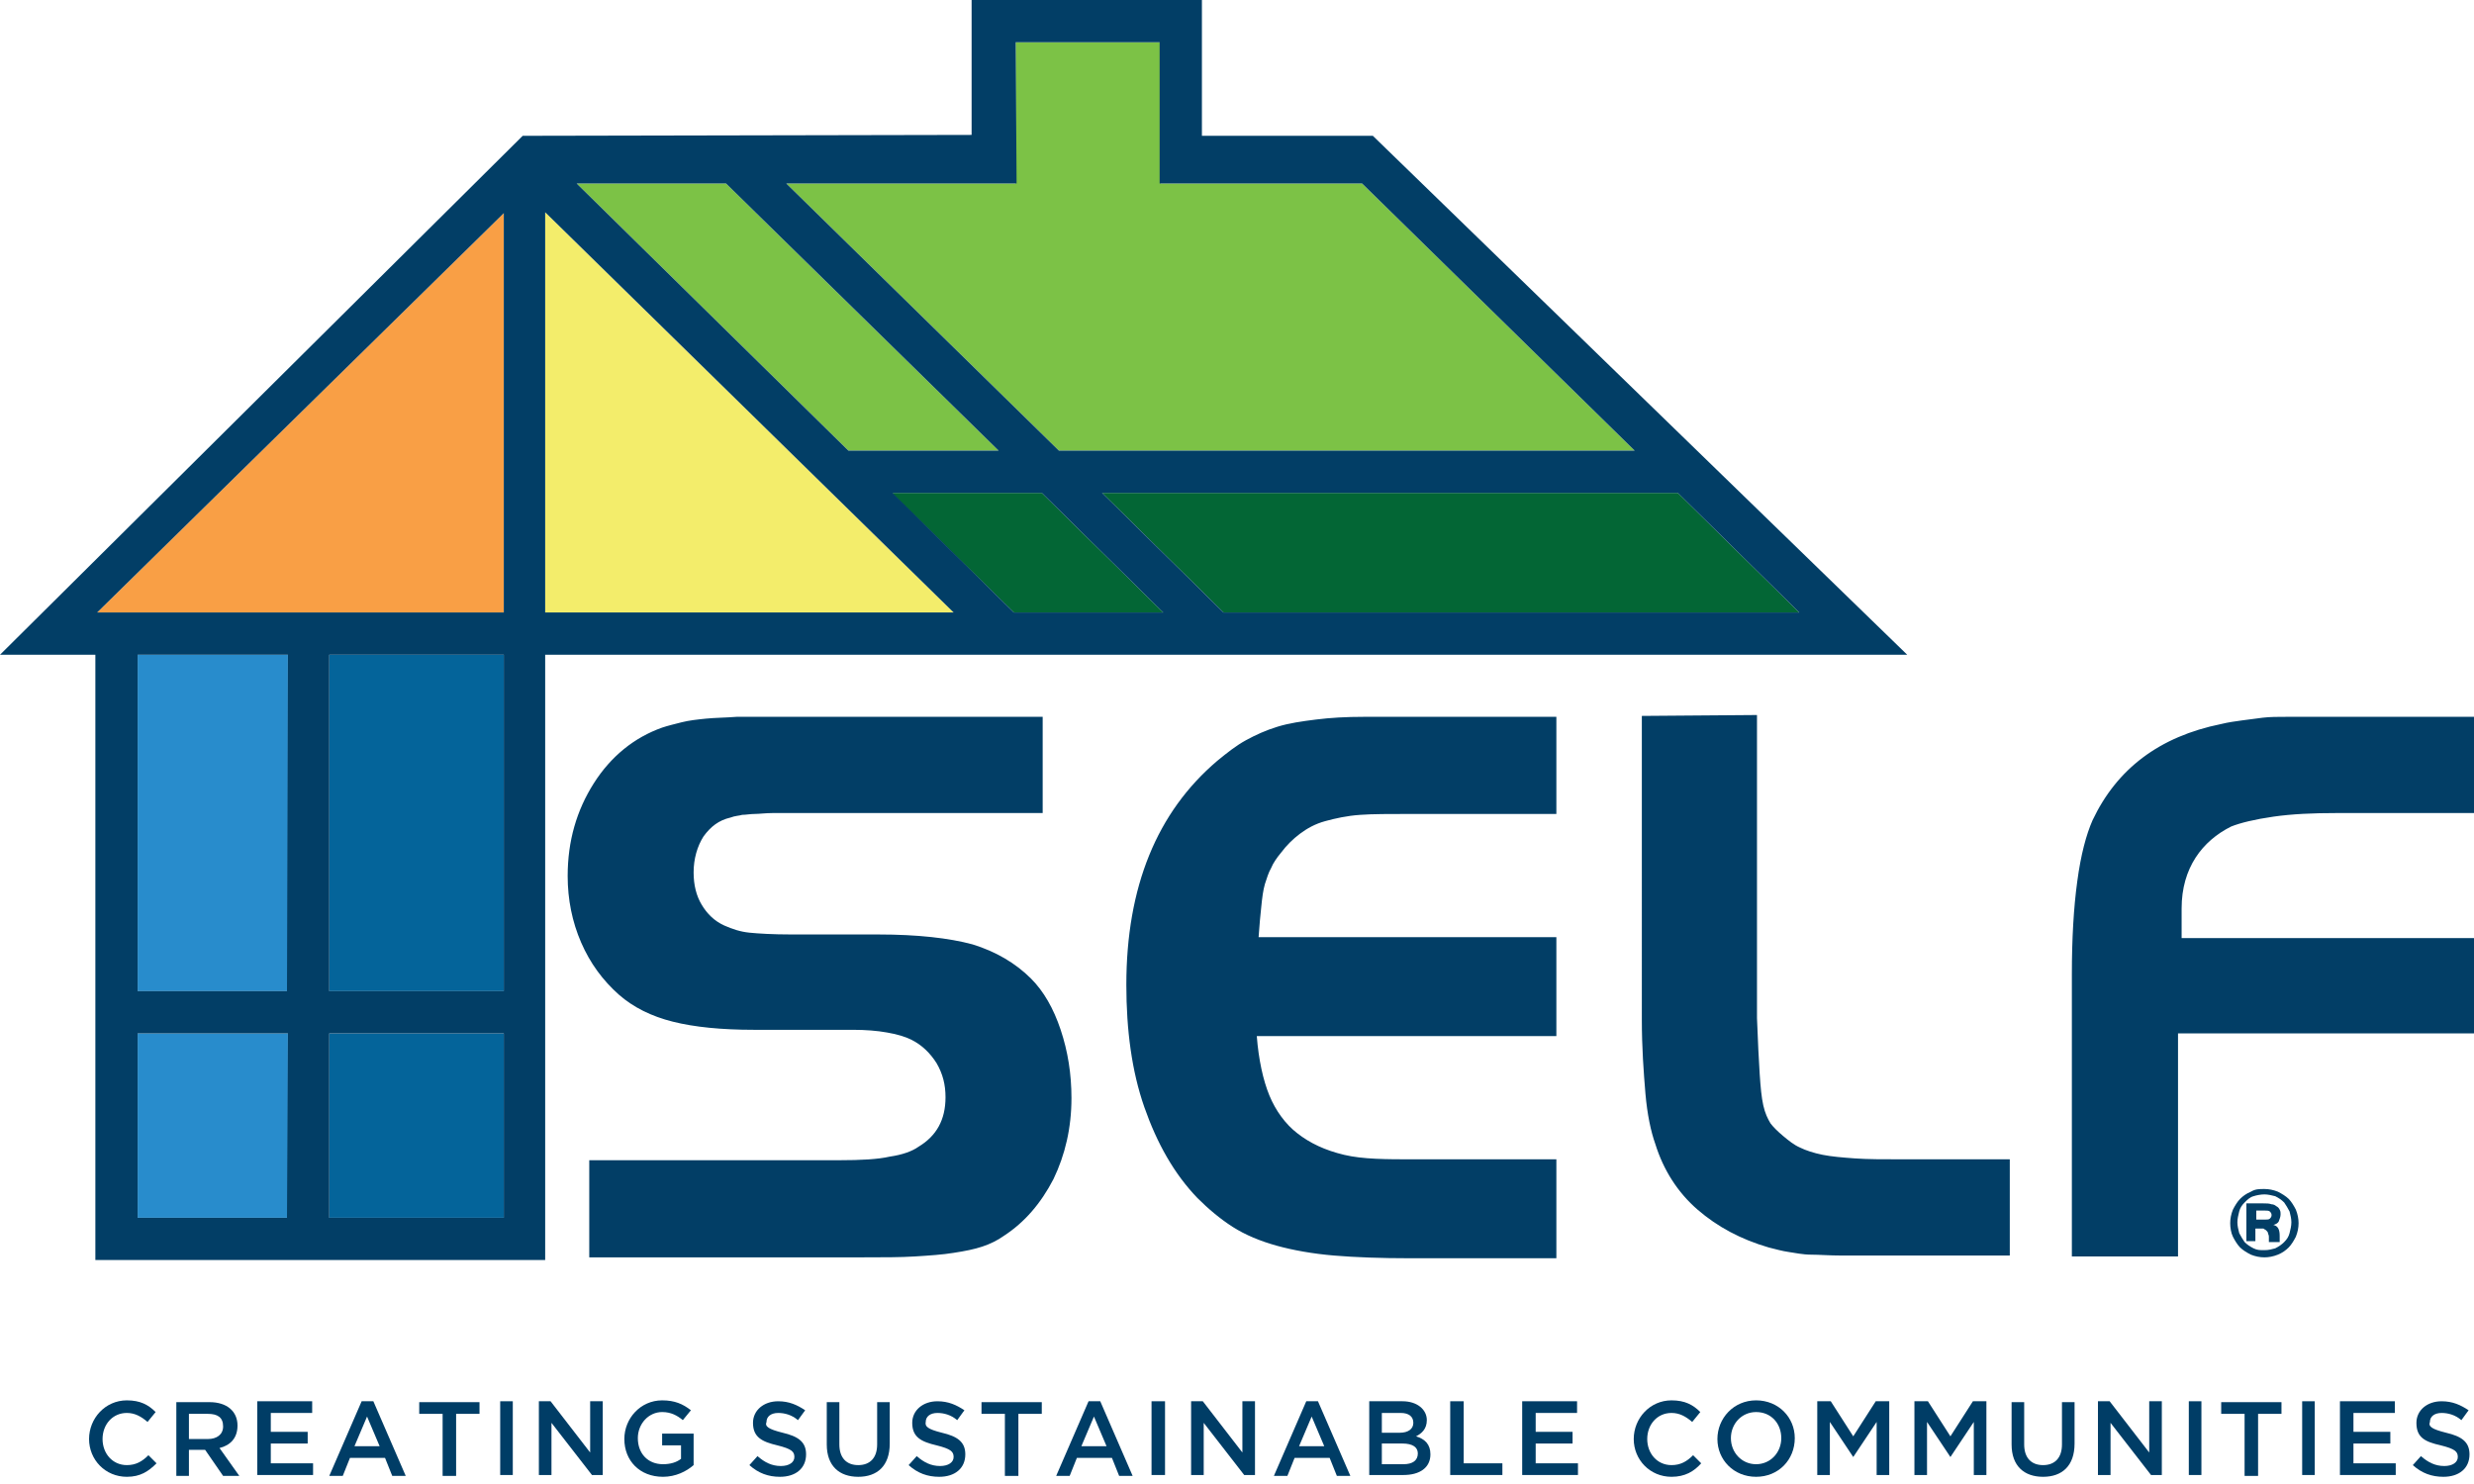 <?xml version="1.0" encoding="UTF-8"?> <svg xmlns="http://www.w3.org/2000/svg" xmlns:xlink="http://www.w3.org/1999/xlink" version="1.1" id="Layer_1" x="0px" y="0px" viewBox="0 0 275 165" style="enable-background:new 0 0 275 165" xml:space="preserve"><style type="text/css">.st0{fill-rule:evenodd;clip-rule:evenodd;fill:#023E66;} .st1{fill:#023E66;} .st2{fill-rule:evenodd;clip-rule:evenodd;fill:#036635;} .st3{fill-rule:evenodd;clip-rule:evenodd;fill:#7CC246;} .st4{fill-rule:evenodd;clip-rule:evenodd;fill:#F3ED6B;} .st5{fill-rule:evenodd;clip-rule:evenodd;fill:#F99F45;} .st6{fill-rule:evenodd;clip-rule:evenodd;fill:#04649A;} .st7{fill-rule:evenodd;clip-rule:evenodd;fill:#288CCC;} .st8{fill:#003D66;}</style><g id="Name" transform="translate(50 63)"><path class="st0" d="M15.5,66h27.8c2.4,0,4.3-0.1,5.6-0.4c1.4-0.2,2.5-0.6,3.2-1.1c2-1.2,3-3,3-5.5c0-1.4-0.3-2.6-1-3.8 c-0.7-1.1-1.6-2-2.8-2.6c-0.6-0.3-1.5-0.6-2.7-0.8c-1.1-0.2-2.4-0.3-3.8-0.3h-11c-3.6,0-6.6-0.3-9-0.9c-2.4-0.6-4.4-1.6-6-3 c-1.8-1.6-3.2-3.5-4.2-5.8s-1.5-4.8-1.5-7.4c0-3.9,1-7.3,2.9-10.3s4.5-5.1,7.6-6.2c0.6-0.2,1.4-0.4,2.2-0.6 c0.8-0.2,1.7-0.3,2.7-0.4s2.1-0.1,3.4-0.2c1.3,0,2.8,0,4.6,0h29.4v10.7H39.3c-1.4,0-2.6,0-3.4,0c-0.8,0-1.5,0.1-2,0.1 s-1,0.1-1.4,0.1c-0.3,0.1-0.8,0.1-1.3,0.3c-1.3,0.3-2.2,1-3,2.1c-0.7,1.1-1.1,2.5-1.1,4c0,1.4,0.3,2.6,0.9,3.6s1.4,1.8,2.5,2.3 c0.9,0.4,1.8,0.7,2.8,0.8s2.6,0.2,4.7,0.2h9.6c4.4,0,7.9,0.4,10.5,1.1c2.6,0.8,4.8,2.1,6.5,3.8c1.4,1.4,2.5,3.3,3.3,5.7 s1.2,4.9,1.2,7.6c0,3.3-0.7,6.3-2,9c-1.4,2.7-3.2,4.8-5.5,6.3c-0.7,0.5-1.5,0.9-2.4,1.2c-0.9,0.3-1.9,0.5-3.2,0.7 c-1.2,0.2-2.7,0.3-4.3,0.4s-3.5,0.1-5.8,0.1H15.5V66z M123,27.5h-16.3c-2.1,0-4.2,0-5.5,0.1c-1.5,0.1-2.8,0.4-3.9,0.7 c-1.1,0.3-2,0.8-2.8,1.4S93,31,92.4,31.8c-0.5,0.6-0.9,1.2-1.1,1.7c-0.3,0.5-0.5,1.2-0.7,1.8c-0.2,0.7-0.3,1.5-0.4,2.5 s-0.2,1.9-0.3,3.4H123v11H89.7c0.2,2.6,0.7,4.9,1.4,6.6c0.7,1.7,1.8,3.2,3.1,4.2c1.4,1.1,3.1,1.9,5.2,2.4s4.7,0.5,7.8,0.5H123v11 h-16.3c-3.2,0-6-0.1-8.4-0.3c-2.4-0.2-4.6-0.6-6.4-1.1s-3.5-1.2-4.9-2.1s-2.7-2-3.9-3.2c-2.6-2.7-4.5-6.1-5.9-10.1s-2-8.6-2-13.6 c0-10.9,3.4-19.2,10.1-24.9c1.1-0.9,2.1-1.7,3.2-2.3c1.1-0.6,2.2-1.1,3.5-1.5s2.7-0.6,4.3-0.8c1.6-0.2,3.3-0.3,5.4-0.3H123V27.5z M145.3,16.5v33.7c0.1,2.6,0.2,4.7,0.3,6.2s0.2,2.6,0.4,3.5s0.5,1.5,0.8,2c0.3,0.4,0.8,0.9,1.4,1.4c0.6,0.5,1.2,1,1.9,1.3 c0.6,0.3,1.5,0.6,2.5,0.8c1,0.2,2.2,0.3,3.6,0.4c1.4,0.1,3.1,0.1,5.2,0.1h12v10.7H160c-2.1,0-3.8,0-5.2,0s-2.6-0.1-3.5-0.1 s-1.8-0.2-2.5-0.3c-0.7-0.1-1.4-0.3-2.2-0.5c-3.1-0.9-5.7-2.3-7.9-4.2s-3.8-4.4-4.7-7.3c-0.5-1.4-0.9-3.3-1.1-5.6 c-0.2-2.4-0.4-5.1-0.4-8.2V16.6L145.3,16.5L145.3,16.5z M225.1,51.9h-33v24.8h-11.8V45.3c0-3.9,0.2-7.4,0.6-10.3 c0.4-3,1-5.2,1.7-6.8c2.7-5.7,7.4-9.3,14.3-10.7c0.8-0.2,1.6-0.3,2.3-0.4s1.5-0.2,2.3-0.3c0.8-0.1,1.7-0.1,2.8-0.1s2.3,0,3.8,0h17 v10.7h-15.4c-2.6,0-4.9,0.1-7,0.4s-3.7,0.7-4.7,1.1c-3.2,1.6-5.5,4.6-5.5,9.1v3.3h32.7L225.1,51.9L225.1,51.9z"></path><path class="st1" d="M201.7,69.2c0.5,0,1,0.1,1.5,0.3c0.4,0.2,0.9,0.5,1.2,0.8s0.6,0.8,0.8,1.2c0.2,0.5,0.3,1,0.3,1.5 s-0.1,1-0.3,1.5c-0.2,0.4-0.5,0.9-0.8,1.2c-0.3,0.3-0.7,0.6-1.2,0.8c-0.5,0.2-1,0.3-1.5,0.3s-1-0.1-1.5-0.3 c-0.4-0.2-0.9-0.5-1.2-0.8s-0.6-0.8-0.8-1.2c-0.2-0.4-0.3-1-0.3-1.5s0.1-1,0.3-1.5c0.2-0.4,0.5-0.9,0.8-1.2 c0.3-0.3,0.7-0.6,1.2-0.8C200.7,69.2,201.1,69.2,201.7,69.2z M201.7,69.8c-0.4,0-0.9,0.1-1.2,0.2c-0.4,0.1-0.7,0.4-1,0.7 c-0.3,0.3-0.5,0.6-0.6,1s-0.2,0.8-0.2,1.2c0,0.4,0.1,0.8,0.2,1.2c0.2,0.4,0.4,0.7,0.6,1c0.3,0.3,0.6,0.5,1,0.7s0.7,0.2,1.2,0.2 s0.8-0.1,1.2-0.2c0.4-0.2,0.7-0.4,1-0.7c0.3-0.3,0.5-0.6,0.6-1s0.2-0.8,0.2-1.2c0-0.4-0.1-0.8-0.2-1.2c-0.2-0.4-0.4-0.7-0.6-1 c-0.3-0.3-0.6-0.5-1-0.7C202.5,69.9,202.1,69.8,201.7,69.8z M200.8,75h-1.1v-4.2h1.9c0.4,0,0.6,0,0.9,0.1c0.2,0,0.4,0.1,0.5,0.2 c0.2,0.1,0.3,0.2,0.4,0.4c0.1,0.2,0.1,0.3,0.1,0.5c0,0.3-0.1,0.5-0.2,0.8c-0.1,0.2-0.3,0.3-0.6,0.4c0.5,0.1,0.7,0.5,0.7,1.2 c0,0.1,0,0.2,0,0.3s0,0.1,0,0.2V75v0.1h-1.2V75v-0.2v-0.3c0-0.2-0.1-0.3-0.1-0.4s-0.1-0.2-0.2-0.3c-0.1-0.1-0.2-0.1-0.3-0.2 c-0.1,0-0.3,0-0.5,0h-0.4V75H200.8z M201.8,72.6c0.2,0,0.4,0,0.5-0.1s0.2-0.2,0.2-0.4c0-0.2-0.1-0.3-0.2-0.4 c-0.1-0.1-0.3-0.1-0.5-0.1h-1v1H201.8L201.8,72.6z"></path></g><g id="Fills"><polygon class="st2" points="200,68.1 186.5,54.8 122.5,54.8 136,68.1 "></polygon><polygon class="st3" points="117.7,50.1 181.7,50.1 151.4,20.4 129,20.4 129,4.7 112.9,4.7 112.9,20.4 87.4,20.4 "></polygon><polygon class="st2" points="99.1,54.8 112.7,68.1 129.3,68.1 115.8,54.8 "></polygon><polygon class="st3" points="111,50.1 80.7,20.4 64.1,20.4 94.3,50.1 "></polygon><polygon class="st4" points="60.6,68.1 106,68.1 60.6,23.6 "></polygon><polygon class="st5" points="13,68.1 56,68.1 56,23.7 10.8,68.1 "></polygon><rect x="36.6" y="72.8" class="st6" width="19.4" height="37.4"></rect><rect x="15.3" y="114.9" class="st7" width="16.7" height="20.5"></rect><rect x="15.3" y="72.8" class="st7" width="16.7" height="37.4"></rect><rect x="36.6" y="114.9" class="st6" width="19.4" height="20.5"></rect></g><path id="Outline" class="st1" d="M58.1,15.1L0,72.8h10.6v67.3h50V72.8H212l-59.4-57.7h-19V0H108v15L58.1,15.1z M112.7,68.1 L99.2,54.8h16.6l13.5,13.3H112.7z M60.6,68.1V23.6L106,68.1H60.6L60.6,68.1z M80.7,20.4L111,50.1H94.3L64.1,20.4H80.7z M112.9,4.7 h16v15.7h22.5l30.3,29.7h-64L87.4,20.4H113L112.9,4.7L112.9,4.7z M186.5,54.8L200,68.1h-64l-13.5-13.3H186.5z M56,68.1H13h-2.2 L56,23.7V68.1z M31.9,135.4H15.3v-20.5H32L31.9,135.4L31.9,135.4z M31.9,110.2H15.3V72.8H32L31.9,110.2L31.9,110.2z M56,135.4H36.6 v-20.5H56V135.4z M56,110.2H36.6V72.8H56V110.2z"></path><g><g><g><path class="st8" d="M14.1,164.2c-2.4,0-4.2-1.9-4.2-4.2c0-2.3,1.8-4.3,4.2-4.3c1.5,0,2.4,0.5,3.2,1.3l-0.9,1.1 c-0.7-0.6-1.4-1-2.3-1c-1.6,0-2.7,1.3-2.7,2.9c0,1.6,1.1,2.9,2.7,2.9c1,0,1.7-0.4,2.4-1.1l0.9,0.9 C16.5,163.6,15.6,164.2,14.1,164.2z"></path><path class="st8" d="M24.8,164.1l-2-2.9H21v2.9h-1.4v-8.2h3.7c1.9,0,3.1,1,3.1,2.6c0,1.4-0.8,2.2-2,2.5l2.2,3.1H24.8z M23.1,157.2H21v2.8h2.1c1,0,1.7-0.5,1.7-1.4C24.8,157.6,24.2,157.2,23.1,157.2z"></path><path class="st8" d="M34.8,157.1h-4.7v2.1h4.1v1.3h-4.1v2.2h4.7v1.3h-6.2v-8.2h6.1V157.1z"></path><path class="st8" d="M45.1,164.1h-1.5l-0.8-2h-3.9l-0.8,2h-1.5l3.6-8.3h1.3L45.1,164.1z M40.8,157.5l-1.4,3.3h2.8L40.8,157.5z"></path><path class="st8" d="M50.7,164.1h-1.5v-6.9h-2.6v-1.3h6.7v1.3h-2.6V164.1z"></path><path class="st8" d="M57,155.8v8.2h-1.4v-8.2H57z"></path><path class="st8" d="M65.6,155.8H67v8.2h-1.2l-4.5-5.8v5.8h-1.4v-8.2h1.3l4.4,5.7V155.8z"></path><path class="st8" d="M73.7,164.2c-2.6,0-4.3-1.8-4.3-4.2c0-2.3,1.8-4.3,4.2-4.3c1.4,0,2.3,0.4,3.2,1.1l-0.9,1.1 c-0.6-0.5-1.3-0.9-2.3-0.9c-1.5,0-2.7,1.3-2.7,2.9c0,1.7,1.1,2.9,2.8,2.9c0.8,0,1.5-0.2,2-0.6v-1.5h-2.1v-1.3h3.5v3.5 C76.3,163.6,75.1,164.2,73.7,164.2z"></path><path class="st8" d="M87,159.3c1.7,0.4,2.6,1,2.6,2.4c0,1.6-1.2,2.5-2.9,2.5c-1.3,0-2.4-0.4-3.4-1.3l0.9-1 c0.8,0.7,1.6,1.1,2.6,1.1c0.9,0,1.5-0.4,1.5-1c0-0.6-0.3-0.9-1.9-1.3c-1.7-0.4-2.7-0.9-2.7-2.5c0-1.4,1.2-2.4,2.8-2.4 c1.2,0,2.1,0.4,3,1l-0.8,1.1c-0.7-0.6-1.5-0.8-2.2-0.8c-0.8,0-1.3,0.4-1.3,1C85,158.6,85.4,158.9,87,159.3z"></path><path class="st8" d="M98.9,160.5c0,2.5-1.4,3.7-3.5,3.7c-2.1,0-3.5-1.2-3.5-3.6v-4.7h1.4v4.7c0,1.5,0.8,2.3,2.1,2.3 c1.3,0,2.1-0.8,2.1-2.3v-4.7h1.4V160.5z"></path><path class="st8" d="M104.7,159.3c1.7,0.4,2.6,1,2.6,2.4c0,1.6-1.2,2.5-2.9,2.5c-1.3,0-2.4-0.4-3.4-1.3l0.9-1 c0.8,0.7,1.6,1.1,2.6,1.1c0.9,0,1.5-0.4,1.5-1c0-0.6-0.3-0.9-1.9-1.3c-1.7-0.4-2.7-0.9-2.7-2.5c0-1.4,1.2-2.4,2.8-2.4 c1.2,0,2.1,0.4,3,1l-0.8,1.1c-0.7-0.6-1.5-0.8-2.2-0.8c-0.8,0-1.3,0.4-1.3,1C102.8,158.6,103.1,158.9,104.7,159.3z"></path><path class="st8" d="M113.2,164.1h-1.5v-6.9h-2.6v-1.3h6.7v1.3h-2.6V164.1z"></path><path class="st8" d="M125.9,164.1h-1.5l-0.8-2h-3.9l-0.8,2h-1.5l3.6-8.3h1.3L125.9,164.1z M121.6,157.5l-1.4,3.3h2.8L121.6,157.5 z"></path><path class="st8" d="M129.5,155.8v8.2H128v-8.2H129.5z"></path><path class="st8" d="M138.1,155.8h1.4v8.2h-1.2l-4.5-5.8v5.8h-1.4v-8.2h1.3l4.4,5.7V155.8z"></path><path class="st8" d="M150.1,164.1h-1.5l-0.8-2h-3.9l-0.8,2h-1.5l3.6-8.3h1.3L150.1,164.1z M145.8,157.5l-1.4,3.3h2.8L145.8,157.5 z"></path><path class="st8" d="M158.6,157.9c0,1-0.6,1.5-1.2,1.8c1,0.3,1.6,0.9,1.6,2c0,1.5-1.2,2.3-3,2.3h-3.8v-8.2h3.7 C157.5,155.8,158.6,156.7,158.6,157.9z M157.1,158.2c0-0.7-0.5-1.1-1.4-1.1h-2.1v2.2h2C156.5,159.3,157.1,158.9,157.1,158.2z M157.6,161.6c0-0.7-0.6-1.1-1.7-1.1h-2.3v2.3h2.4C157,162.8,157.6,162.4,157.6,161.6z"></path><path class="st8" d="M161.3,155.8h1.4v6.9h4.3v1.3h-5.8V155.8z"></path><path class="st8" d="M175.4,157.1h-4.7v2.1h4.1v1.3h-4.1v2.2h4.7v1.3h-6.2v-8.2h6.1V157.1z"></path><path class="st8" d="M185.8,164.2c-2.4,0-4.2-1.9-4.2-4.2c0-2.3,1.8-4.3,4.2-4.3c1.5,0,2.4,0.5,3.2,1.3l-0.9,1.1 c-0.7-0.6-1.4-1-2.3-1c-1.6,0-2.7,1.3-2.7,2.9c0,1.6,1.1,2.9,2.7,2.9c1,0,1.7-0.4,2.4-1.1l0.9,0.9 C188.3,163.6,187.3,164.2,185.8,164.2z"></path><path class="st8" d="M195.2,164.2c-2.5,0-4.3-1.9-4.3-4.2c0-2.3,1.8-4.3,4.3-4.3s4.3,1.9,4.3,4.2 C199.5,162.3,197.7,164.2,195.2,164.2z M195.2,157c-1.6,0-2.8,1.3-2.8,2.9c0,1.6,1.2,2.9,2.8,2.9s2.8-1.3,2.8-2.9 S196.9,157,195.2,157z"></path><path class="st8" d="M206,162L206,162l-2.6-3.9v5.9h-1.4v-8.2h1.5l2.5,3.9l2.5-3.9h1.5v8.2h-1.4v-5.9L206,162z"></path><path class="st8" d="M216.8,162L216.8,162l-2.6-3.9v5.9h-1.4v-8.2h1.5l2.5,3.9l2.5-3.9h1.5v8.2h-1.4v-5.9L216.8,162z"></path><path class="st8" d="M230.6,160.5c0,2.5-1.4,3.7-3.5,3.7c-2.1,0-3.5-1.2-3.5-3.6v-4.7h1.4v4.7c0,1.5,0.8,2.3,2.1,2.3 c1.3,0,2.1-0.8,2.1-2.3v-4.7h1.4V160.5z"></path><path class="st8" d="M238.9,155.8h1.4v8.2h-1.2l-4.5-5.8v5.8h-1.4v-8.2h1.3l4.4,5.7V155.8z"></path><path class="st8" d="M244.7,155.8v8.2h-1.4v-8.2H244.7z"></path><path class="st8" d="M251,164.1h-1.5v-6.9h-2.6v-1.3h6.7v1.3H251V164.1z"></path><path class="st8" d="M257.3,155.8v8.2h-1.4v-8.2H257.3z"></path><path class="st8" d="M266.3,157.1h-4.7v2.1h4.1v1.3h-4.1v2.2h4.7v1.3h-6.2v-8.2h6.1V157.1z"></path><path class="st8" d="M271.9,159.3c1.7,0.4,2.6,1,2.6,2.4c0,1.6-1.2,2.5-2.9,2.5c-1.3,0-2.4-0.4-3.4-1.3l0.9-1 c0.8,0.7,1.6,1.1,2.6,1.1c0.9,0,1.5-0.4,1.5-1c0-0.6-0.3-0.9-1.9-1.3c-1.8-0.4-2.7-0.9-2.7-2.5c0-1.4,1.2-2.4,2.8-2.4 c1.2,0,2.1,0.4,3,1l-0.8,1.1c-0.7-0.6-1.5-0.8-2.2-0.8c-0.8,0-1.3,0.4-1.3,1C269.9,158.6,270.3,158.9,271.9,159.3z"></path></g></g></g></svg> 